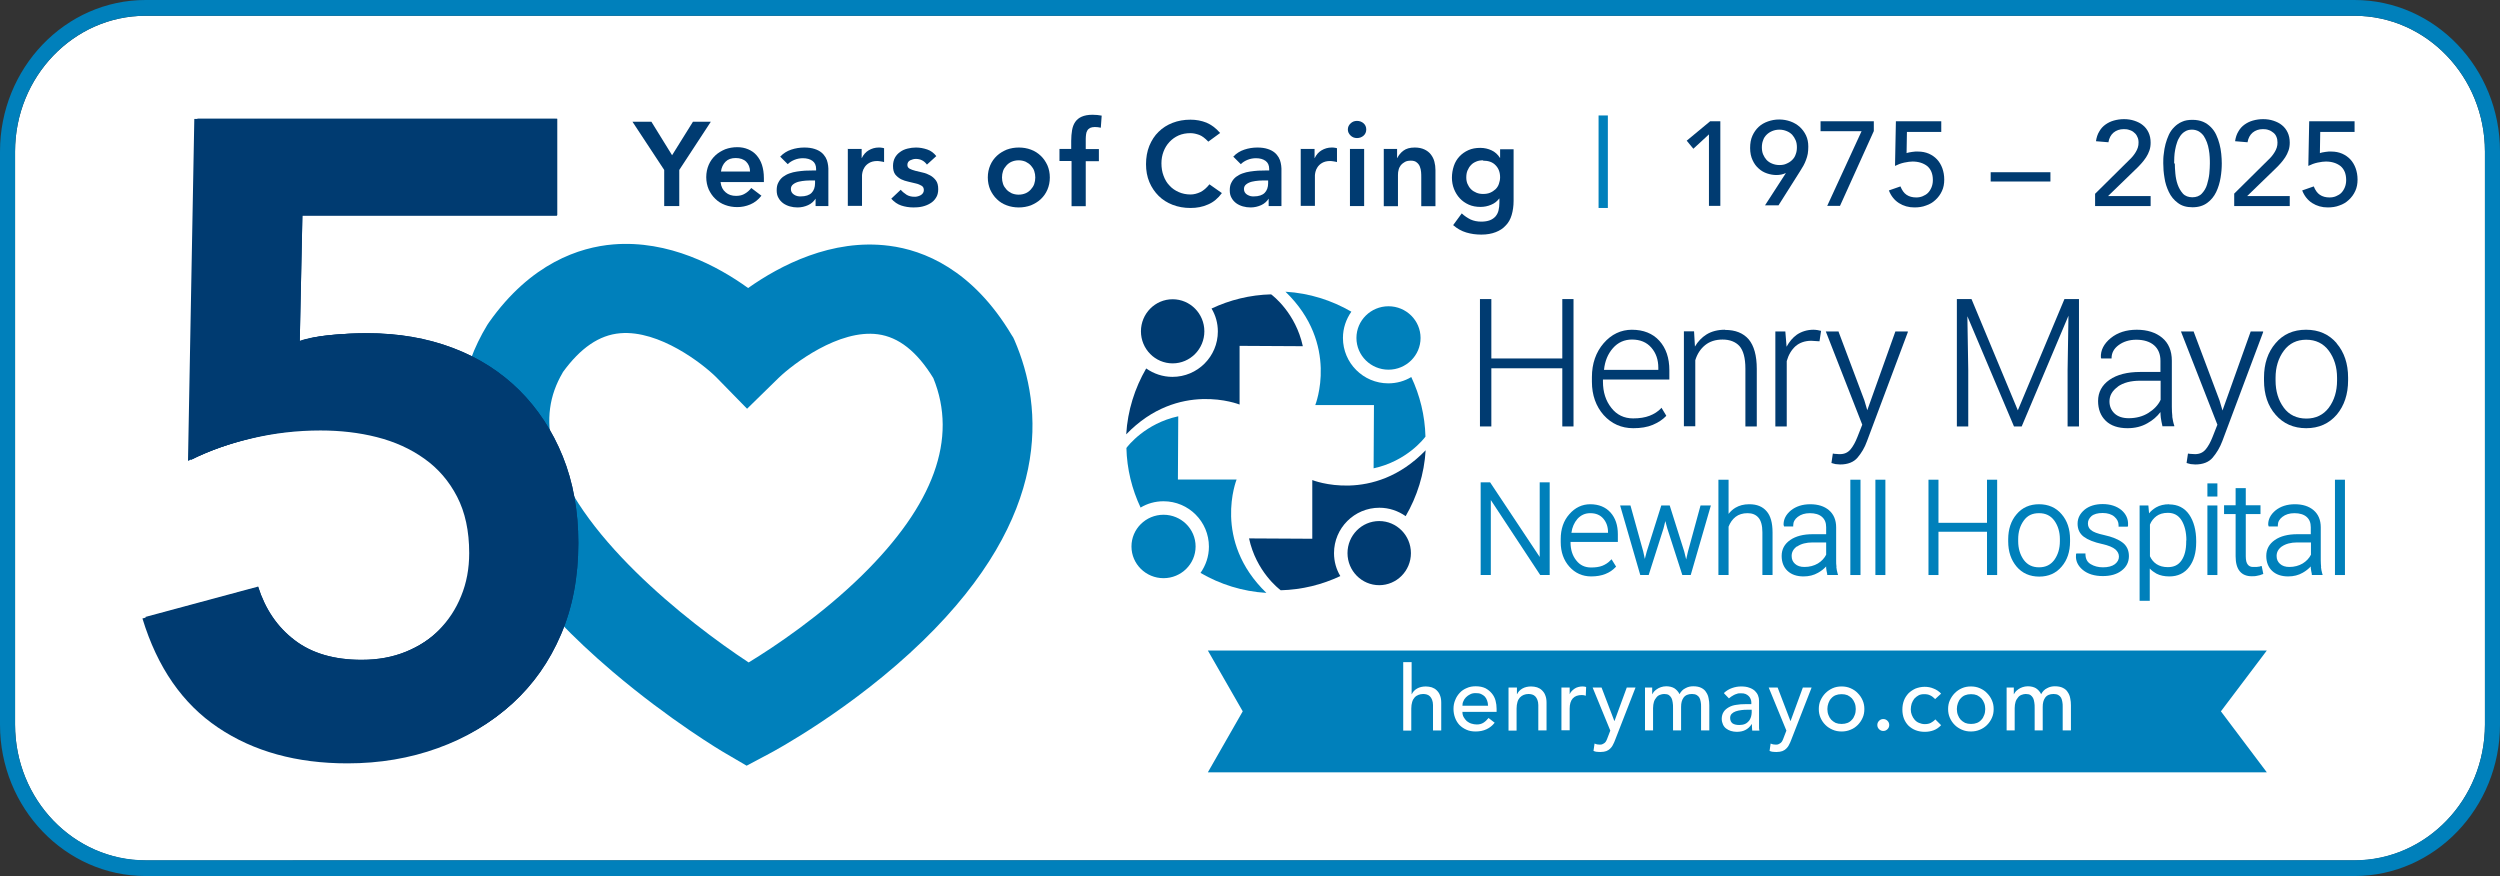 <?xml version="1.0" encoding="UTF-8"?> <svg xmlns="http://www.w3.org/2000/svg" xmlns:xlink="http://www.w3.org/1999/xlink" id="Layer_1" data-name="Layer 1" viewBox="0 0 142.69 50"><rect x="0" y="0" width="142.69" height="50" fill="#333333" stroke="none"/><defs><style> .cls-1 { fill: #003b71; } .cls-1, .cls-2, .cls-3, .cls-4 { stroke-width: 0px; } .cls-5 { clip-path: url(#clippath-11); } .cls-6 { clip-path: url(#clippath-2); } .cls-7 { clip-path: url(#clippath-6); } .cls-2 { fill: none; } .cls-8 { clip-path: url(#clippath-7); } .cls-9 { clip-path: url(#clippath-1); } .cls-10 { clip-path: url(#clippath-4); } .cls-11 { clip-path: url(#clippath-9); } .cls-12 { clip-path: url(#clippath); } .cls-13 { clip-path: url(#clippath-3); } .cls-14 { clip-path: url(#clippath-8); } .cls-3 { fill: #fff; } .cls-4 { fill: #0080bb; } .cls-15 { clip-path: url(#clippath-5); } .cls-16 { clip-path: url(#clippath-10); } </style><clipPath id="clippath"><rect class="cls-2" width="142.69" height="50"></rect></clipPath><clipPath id="clippath-1"><rect class="cls-2" width="142.69" height="50"></rect></clipPath><clipPath id="clippath-2"><rect class="cls-2" width="142.69" height="50"></rect></clipPath><clipPath id="clippath-3"><rect class="cls-2" width="142.69" height="50"></rect></clipPath><clipPath id="clippath-4"><rect class="cls-2" width="142.69" height="50"></rect></clipPath><clipPath id="clippath-5"><rect class="cls-2" width="142.69" height="50"></rect></clipPath><clipPath id="clippath-6"><rect class="cls-2" width="142.69" height="50"></rect></clipPath><clipPath id="clippath-7"><rect class="cls-2" width="142.69" height="50"></rect></clipPath><clipPath id="clippath-8"><rect class="cls-2" width="142.69" height="50"></rect></clipPath><clipPath id="clippath-9"><rect class="cls-2" width="142.69" height="50"></rect></clipPath><clipPath id="clippath-10"><rect class="cls-2" width="142.69" height="50"></rect></clipPath><clipPath id="clippath-11"><rect class="cls-2" width="142.69" height="50"></rect></clipPath></defs><g class="cls-12"><path class="cls-3" d="M141.83,8.65v32.71c0,4.27-3.34,7.75-7.45,7.75H8.31c-4.11,0-7.45-3.47-7.45-7.75V8.65C.86,4.38,4.2.9,8.31.9h126.07c4.11,0,7.45,3.48,7.45,7.75"></path><path class="cls-4" d="M141.83,41.35c0,4.27-3.34,7.75-7.45,7.75H8.31c-4.11,0-7.45-3.47-7.45-7.75V8.65C.86,4.38,4.2.9,8.31.9h126.07c4.11,0,7.45,3.48,7.45,7.75v32.71ZM134.38,0H8.31C3.73,0,0,3.88,0,8.65v32.71C0,46.12,3.73,50,8.31,50h126.07c4.58,0,8.31-3.88,8.31-8.65V8.65C142.69,3.88,138.97,0,134.38,0"></path><path class="cls-4" d="M32.12,21.26c-.78,1.32-.96,2.72-.57,4.28,1.22,4.86,7.64,9.94,11.18,12.27,1.51-.92,4.13-2.68,6.46-4.96,4.11-4.03,5.49-7.82,4.08-11.27-.94-1.53-1.98-2.34-3.16-2.5-2.23-.3-4.84,1.69-5.66,2.48l-1.81,1.77-1.77-1.81c-.77-.76-3.24-2.69-5.47-2.5-1.2.1-2.27.84-3.28,2.23M42.61,43.7l-1.23-.72c-.13-.07-3.14-1.86-6.42-4.65-4.6-3.91-7.41-7.79-8.35-11.54-.74-2.93-.34-5.7,1.2-8.24l.1-.15c2.39-3.39,5.18-4.29,7.09-4.45,3.17-.26,5.97,1.24,7.7,2.49,1.81-1.28,4.78-2.84,8.06-2.41,1.95.25,4.74,1.34,6.98,5.09l.09.14.07.15c1.68,3.88,2.13,10.01-5.21,17.15-4.03,3.92-8.61,6.37-8.81,6.47l-1.26.67Z"></path><path class="cls-1" d="M31.78,12.3h-14.52l-.15,7.18c.48-.17,1.08-.29,1.81-.36.73-.07,1.42-.1,2.06-.1,1.77,0,3.39.28,4.87.84s2.74,1.37,3.8,2.42c1.05,1.05,1.88,2.31,2.47,3.77.59,1.46.89,3.11.89,4.94,0,1.94-.33,3.68-.99,5.22-.66,1.55-1.58,2.85-2.75,3.92-1.17,1.07-2.56,1.89-4.15,2.47-1.6.58-3.31.87-5.15.87-2.89,0-5.34-.68-7.36-2.04-2.02-1.36-3.46-3.43-4.3-6.22l4.22,1.38,2.2-3.11c.41,1.29,1.1,2.31,2.09,3.06.98.75,2.26,1.12,3.82,1.12.92,0,1.76-.15,2.52-.46.76-.31,1.43-.74,1.99-1.3.56-.56.99-1.21,1.3-1.96.31-.75.46-1.56.46-2.45,0-1.26-.23-2.33-.69-3.21-.46-.88-1.08-1.6-1.86-2.17-.78-.56-1.68-.97-2.7-1.22-1.02-.25-2.09-.38-3.21-.38-1.32,0-2.64.15-3.95.46-1.31.31-2.51.73-3.59,1.27l.36-19.46h20.53v5.5Z"></path><path class="cls-1" d="M31.78,12.3h-14.52l-.15,7.18c.48-.17,1.08-.29,1.81-.36.73-.07,1.42-.1,2.06-.1,1.77,0,3.39.28,4.87.84s2.74,1.37,3.8,2.42c1.05,1.05,1.88,2.31,2.47,3.77.59,1.46.89,3.11.89,4.94,0,1.94-.33,3.68-.99,5.22-.66,1.55-1.58,2.85-2.75,3.92-1.17,1.07-2.56,1.89-4.15,2.47-1.6.58-3.31.87-5.15.87-2.89,0-5.34-.68-7.36-2.04-2.02-1.36-3.46-3.43-4.3-6.22l6.42-1.73c.41,1.29,1.1,2.31,2.09,3.06.98.75,2.26,1.12,3.82,1.12.92,0,1.76-.15,2.52-.46.76-.31,1.43-.74,1.99-1.3.56-.56.99-1.21,1.3-1.96.31-.75.46-1.56.46-2.45,0-1.26-.23-2.33-.69-3.21-.46-.88-1.08-1.6-1.86-2.17-.78-.56-1.68-.97-2.7-1.22-1.02-.25-2.09-.38-3.21-.38-1.32,0-2.64.15-3.95.46-1.31.31-2.51.73-3.59,1.27l.36-19.46h20.53v5.5Z"></path><path class="cls-1" d="M31.7,12.28h-14.57l-.15,7.21c.48-.17,1.08-.29,1.81-.36.73-.07,1.42-.1,2.07-.1,1.77,0,3.4.28,4.88.84,1.48.56,2.75,1.37,3.81,2.43,1.06,1.06,1.88,2.32,2.48,3.78.6,1.47.89,3.12.89,4.96,0,1.94-.33,3.69-1,5.24-.66,1.55-1.58,2.86-2.76,3.94-1.18,1.07-2.56,1.9-4.17,2.48-1.6.58-3.32.87-5.16.87-2.9,0-5.36-.68-7.38-2.04-2.03-1.36-3.47-3.44-4.32-6.23l6.44-1.74c.41,1.3,1.11,2.32,2.1,3.07.99.75,2.27,1.12,3.83,1.12.92,0,1.76-.15,2.53-.46.77-.31,1.43-.74,1.99-1.3s1-1.22,1.3-1.97c.31-.75.46-1.57.46-2.45,0-1.26-.23-2.33-.69-3.22-.46-.89-1.08-1.61-1.87-2.17-.78-.56-1.69-.97-2.71-1.23-1.02-.26-2.1-.38-3.22-.38-1.33,0-2.65.15-3.96.46-1.31.31-2.51.73-3.6,1.28l.36-19.52h20.6v5.52Z"></path></g><rect class="cls-4" x="91.24" y="6.59" width=".53" height="5.28"></rect><polygon class="cls-1" points="97.54 7.67 96.65 8.49 96.27 8.03 97.61 6.92 98.19 6.92 98.19 11.75 97.54 11.75 97.54 7.67"></polygon><g class="cls-9"><path class="cls-1" d="M102.56,8.41c0-.15-.02-.28-.07-.4-.05-.12-.12-.23-.2-.32-.09-.09-.19-.16-.32-.21-.12-.05-.26-.08-.41-.08s-.29.03-.41.08c-.12.05-.23.12-.32.21-.09.09-.16.19-.2.32-.05.12-.07.26-.07.4s.02.28.07.4c.05.12.12.23.2.32.09.09.19.16.32.21.12.05.26.08.41.08s.29-.02.41-.08c.12-.05.23-.12.32-.21.09-.09.16-.19.2-.32.05-.12.07-.26.07-.4M101.95,9.88h-.03c-.15.07-.33.11-.53.11-.17,0-.35-.03-.53-.09-.18-.06-.34-.15-.48-.28-.14-.12-.26-.28-.35-.48-.09-.19-.14-.42-.14-.69s.04-.5.13-.7c.09-.2.21-.37.36-.51.15-.14.33-.24.53-.31.2-.07.41-.11.64-.11s.44.04.64.11c.2.07.38.18.53.31.15.14.27.3.36.49.09.19.13.4.13.64,0,.15-.01.29-.03.41-.02.12-.06.24-.1.35-.04.11-.09.22-.15.33-.06.11-.13.22-.2.33l-1.22,1.93h-.77l1.21-1.87Z"></path></g><polygon class="cls-1" points="106.25 7.49 103.91 7.49 103.91 6.92 106.95 6.92 106.95 7.48 105.02 11.75 104.29 11.75 106.25 7.49"></polygon><g class="cls-6"><path class="cls-1" d="M110.8,7.53h-1.96l-.02,1.21s.08-.03.14-.04c.06-.01.12-.02.18-.03.06,0,.12-.02.18-.02.06,0,.11,0,.15,0,.23,0,.43.04.62.12.18.08.34.19.47.33.13.14.23.31.3.5.07.2.11.41.11.65s-.04.46-.13.65c-.09.2-.21.36-.37.51s-.33.25-.54.32c-.2.08-.43.11-.66.11-.33,0-.62-.08-.89-.25-.26-.17-.45-.41-.57-.72l.66-.23c.09.22.2.38.35.48.15.1.33.15.55.15.13,0,.25-.02.37-.07.12-.05.22-.11.3-.19.08-.08.15-.19.2-.31.05-.12.08-.26.08-.42,0-.36-.11-.62-.32-.8-.22-.17-.5-.26-.84-.26-.12,0-.28.02-.47.06-.19.04-.37.11-.53.19l.05-2.55h2.59v.61Z"></path></g><rect class="cls-1" x="113.62" y="9.83" width="3.41" height=".53"></rect><g class="cls-13"><path class="cls-1" d="M119.59,11.05l1.94-1.92c.07-.06.13-.13.2-.21.06-.08.12-.15.17-.24.05-.08.09-.17.12-.26.03-.09.04-.19.04-.29,0-.12-.02-.23-.07-.32-.04-.1-.1-.18-.18-.24-.07-.07-.16-.12-.27-.15-.1-.04-.21-.05-.32-.05-.24,0-.43.07-.59.2-.15.13-.25.31-.29.55l-.71-.06c.03-.21.09-.4.19-.56.09-.16.21-.29.35-.39.14-.1.3-.18.48-.23.18-.05.37-.08.58-.08s.41.03.59.09c.18.06.35.14.48.25.14.11.25.25.33.42.08.17.12.36.12.58,0,.16-.02.31-.07.45-.05.14-.11.27-.19.39-.08.12-.17.24-.27.35-.1.11-.2.22-.31.32l-1.59,1.54h2.43v.57h-3.17v-.7Z"></path><path class="cls-1" d="M124.13,9.33c0,.16.01.35.03.57.02.22.06.43.13.63.07.2.17.37.3.52.13.14.32.21.54.21s.41-.07.54-.21c.13-.14.24-.31.3-.52s.11-.41.13-.63c.02-.22.03-.41.03-.57,0-.11,0-.23-.01-.37s-.02-.28-.05-.42c-.02-.14-.06-.28-.11-.42-.05-.13-.11-.25-.18-.36-.08-.11-.17-.19-.28-.26-.11-.06-.24-.1-.39-.1s-.28.03-.39.1c-.11.06-.2.15-.28.26-.07.11-.14.23-.18.36-.05.13-.08.27-.11.42-.03.14-.04.28-.05.42,0,.14-.01.26-.01.37M123.47,9.33c0-.18,0-.36.03-.55.02-.19.05-.38.1-.56.05-.18.11-.36.19-.53.08-.17.18-.31.31-.44.12-.12.27-.23.44-.3.17-.08.37-.11.6-.11s.43.04.6.11c.17.07.32.18.44.3.13.13.23.27.31.44.08.17.14.34.19.53.05.18.08.37.1.56.02.19.03.38.03.55,0,.26-.02.53-.07.82-.05.29-.13.56-.25.81-.12.25-.29.46-.51.62-.22.16-.49.25-.84.25s-.62-.08-.84-.25c-.22-.16-.39-.37-.51-.62-.12-.25-.21-.52-.25-.81-.05-.29-.07-.56-.07-.82"></path><path class="cls-1" d="M127.52,11.05l1.94-1.92c.07-.06.13-.13.2-.21.06-.08.12-.15.17-.24.05-.08.09-.17.12-.26.03-.09.04-.19.04-.29,0-.12-.02-.23-.06-.32-.04-.1-.1-.18-.18-.24s-.16-.12-.27-.15c-.1-.04-.21-.05-.32-.05-.24,0-.43.07-.59.2-.15.13-.25.31-.29.55l-.71-.06c.03-.21.09-.4.19-.56.09-.16.21-.29.35-.39.14-.1.3-.18.48-.23.18-.05.37-.08.58-.08s.41.03.59.09c.18.06.35.14.48.25.14.11.25.25.33.42.08.17.12.36.12.58,0,.16-.02.31-.07.45-.05.14-.11.27-.19.39-.08.12-.17.24-.27.35-.1.11-.2.22-.31.32l-1.59,1.54h2.43v.57h-3.17v-.7Z"></path><path class="cls-1" d="M134.39,7.53h-1.96l-.02,1.21s.08-.03.14-.04c.06-.01.12-.02.18-.03.06,0,.12-.02.18-.02.06,0,.11,0,.15,0,.23,0,.43.04.62.12.18.08.34.19.47.33.13.14.23.31.3.5.07.2.11.41.11.65s-.04.46-.13.65c-.09.2-.21.36-.37.51s-.33.25-.54.32c-.2.08-.43.11-.66.11-.33,0-.62-.08-.89-.25-.26-.17-.45-.41-.57-.72l.66-.23c.09.22.2.38.35.48.15.1.33.15.55.15.13,0,.25-.02.37-.07.12-.05.22-.11.3-.19.08-.08.15-.19.2-.31.05-.12.08-.26.08-.42,0-.36-.11-.62-.32-.8-.22-.17-.5-.26-.84-.26-.12,0-.28.02-.47.06-.19.04-.37.11-.53.19l.05-2.55h2.59v.61Z"></path><path class="cls-1" d="M68.74,18.91c0,1.01-.81,1.83-1.81,1.83s-1.81-.82-1.81-1.83.81-1.83,1.81-1.83,1.81.82,1.81,1.83"></path><path class="cls-4" d="M79.25,21.1c-1.01,0-1.83-.81-1.83-1.81s.82-1.81,1.83-1.81,1.83.81,1.83,1.81-.82,1.81-1.83,1.81"></path><path class="cls-4" d="M66.41,29.38c1.01,0,1.83.81,1.83,1.81s-.82,1.81-1.83,1.81-1.83-.81-1.83-1.81.82-1.81,1.83-1.81"></path></g><polygon class="cls-1" points="89.17 20.46 85.12 20.46 85.12 17.07 84.47 17.07 84.47 24.34 85.12 24.34 85.12 21.02 89.17 21.02 89.17 24.34 89.81 24.34 89.81 17.07 89.17 17.07 89.17 20.46"></polygon><g class="cls-10"><path class="cls-1" d="M93.15,19.38c.46,0,.83.15,1.1.46.27.31.4.69.4,1.15v.12h-3.1c.05-.5.22-.91.51-1.24.29-.33.66-.49,1.09-.49M93.15,18.82c-.63,0-1.18.26-1.62.77-.44.51-.67,1.16-.67,1.93v.27c0,.76.23,1.4.67,1.9.45.5,1.02.75,1.69.75.43,0,.8-.06,1.11-.19.31-.13.57-.3.77-.51v-.02s-.27-.45-.27-.45l-.02.03c-.18.19-.4.33-.66.43-.26.1-.57.15-.94.15-.51,0-.93-.2-1.24-.6-.32-.4-.48-.9-.48-1.5v-.12h3.79v-.53c0-.7-.19-1.26-.57-1.68s-.91-.63-1.57-.63"></path><path class="cls-1" d="M98.45,18.82c-.4,0-.76.09-1.05.27-.27.17-.49.4-.66.69l-.05-.87h-.58v5.42h.65v-3.77c.11-.36.3-.65.56-.86.26-.21.59-.32,1-.32s.74.13.96.37c.22.25.34.68.34,1.29v3.3h.65v-3.29c0-.76-.16-1.32-.46-1.68-.31-.36-.76-.54-1.35-.54"></path><path class="cls-1" d="M103.73,18.84c-.07-.01-.15-.02-.22-.02-.36,0-.68.1-.95.28-.24.17-.43.4-.59.69l-.07-.87h-.57v5.42h.65v-3.73c.1-.36.27-.64.5-.85.23-.2.54-.31.9-.31l.47.03.09-.6h-.02s-.11-.03-.18-.04"></path><path class="cls-1" d="M106.59,23.46l-.18-.61-1.47-3.91v-.02h-.73l2.08,5.32-.28.71c-.11.28-.24.52-.39.7-.15.18-.35.27-.6.27-.04,0-.11,0-.19-.01-.09,0-.15-.01-.19-.02h-.03s-.08.54-.08.54h.02s.12.04.22.06c.1.01.19.02.26.02.43,0,.77-.13.99-.39.22-.26.41-.57.54-.94l2.33-6.22v-.04s-.71,0-.71,0l-1.62,4.54Z"></path></g><polygon class="cls-1" points="115.17 23.42 112.53 17.08 112.52 17.07 111.69 17.07 111.69 24.34 112.34 24.34 112.34 21.13 112.29 18.05 114.95 24.34 115.39 24.34 118.06 18.02 118.01 21.13 118.01 24.34 118.66 24.34 118.66 17.07 117.83 17.07 115.17 23.42"></polygon><g class="cls-15"><path class="cls-1" d="M120.87,22.07c.32-.23.75-.34,1.28-.34h1.17v1.09c-.14.3-.38.55-.7.75-.32.2-.7.3-1.12.3-.34,0-.62-.09-.81-.27-.19-.18-.29-.41-.29-.69,0-.33.16-.61.47-.83M123.99,23.78c-.02-.18-.03-.36-.03-.55v-2.64c0-.57-.19-1.01-.55-1.31-.36-.3-.85-.46-1.45-.46s-1.1.16-1.49.48c-.39.32-.58.69-.56,1.1l.02.06h.59s0-.02,0-.02c0-.29.13-.54.4-.74.27-.2.61-.31,1.01-.31.43,0,.78.11,1.02.32.24.21.36.51.36.88v.64h-1.16c-.73,0-1.32.15-1.75.45-.43.3-.65.71-.65,1.21,0,.47.15.85.44,1.13.29.28.71.42,1.24.42.42,0,.8-.09,1.13-.28.31-.17.56-.39.75-.64,0,.11.01.22.02.32.02.14.05.3.09.47v.02h.68v-.03c-.06-.17-.09-.35-.12-.53"></path><path class="cls-1" d="M126.86,23.46l-.18-.61-1.47-3.91v-.02h-.73l2.08,5.32-.28.71c-.11.28-.24.52-.39.7-.15.18-.35.27-.6.27-.03,0-.09,0-.19-.01-.08,0-.15-.01-.19-.02h-.03s-.08.54-.08.54h.02s.12.04.22.06c.1.01.19.02.26.02.43,0,.77-.13.99-.39.22-.26.41-.57.55-.94l2.33-6.22v-.04s-.71,0-.71,0l-1.62,4.54Z"></path><path class="cls-1" d="M131.64,23.89c-.55,0-.99-.21-1.29-.62-.31-.42-.47-.94-.47-1.55v-.16c0-.6.16-1.12.47-1.54.31-.42.74-.63,1.28-.63s.98.21,1.29.63c.31.42.47.94.47,1.54v.16c0,.61-.16,1.13-.47,1.55-.31.41-.74.62-1.28.62M133.37,19.59c-.44-.51-1.02-.77-1.75-.77s-1.31.26-1.74.77c-.44.51-.66,1.17-.66,1.96v.16c0,.8.22,1.46.66,1.96.44.51,1.03.77,1.75.77s1.3-.26,1.74-.77c.43-.51.65-1.17.65-1.96v-.16c0-.79-.22-1.45-.66-1.96"></path><path class="cls-1" d="M72.56,16.8c-1.22.03-2.37.32-3.41.81.23.38.36.83.36,1.31,0,1.43-1.16,2.59-2.59,2.59-.56,0-1.07-.18-1.5-.48-.65,1.12-1.06,2.4-1.14,3.76,2.99-3.1,6.47-1.7,6.47-1.7v-3.35s2.99.02,3.61.02c-.41-1.89-1.7-2.88-1.81-2.96"></path><path class="cls-4" d="M81.36,24.93c-.03-1.22-.32-2.37-.81-3.41-.38.23-.83.36-1.31.36-1.43,0-2.59-1.16-2.59-2.59,0-.56.18-1.07.48-1.5-1.12-.65-2.4-1.06-3.76-1.14,3.1,2.99,1.7,6.47,1.7,6.47h3.35s-.02,2.99-.02,3.61c1.89-.41,2.88-1.7,2.96-1.81"></path><path class="cls-1" d="M76.91,31.57c0-1.01.81-1.83,1.81-1.83s1.81.82,1.81,1.83-.81,1.83-1.81,1.83-1.81-.82-1.81-1.83"></path><path class="cls-1" d="M73.09,33.69c1.22-.03,2.37-.32,3.41-.81-.23-.38-.36-.83-.36-1.31,0-1.43,1.16-2.59,2.59-2.59.56,0,1.07.18,1.5.48.65-1.12,1.06-2.4,1.14-3.76-2.99,3.1-6.47,1.7-6.47,1.7v3.35s-2.99-.02-3.61-.02c.41,1.89,1.7,2.88,1.81,2.96"></path><path class="cls-4" d="M64.29,25.56c.03,1.22.32,2.37.81,3.41.38-.23.83-.36,1.31-.36,1.43,0,2.59,1.16,2.59,2.59,0,.56-.18,1.07-.48,1.5,1.12.65,2.4,1.06,3.76,1.14-3.1-2.99-1.7-6.47-1.7-6.47h-3.35s.02-2.99.02-3.61c-1.89.41-2.88,1.7-2.96,1.81"></path></g><polygon class="cls-4" points="87.88 31.79 85.05 27.53 84.51 27.53 84.51 32.82 85.09 32.82 85.09 28.54 87.91 32.82 88.45 32.82 88.45 27.53 87.88 27.53 87.88 31.79"></polygon><g class="cls-7"><path class="cls-4" d="M90.77,29.29c.31,0,.56.1.74.31.18.21.27.47.27.78v.03h-2.09c.04-.31.16-.58.34-.79.2-.22.44-.33.73-.33M90.77,28.78c-.47,0-.87.19-1.2.57-.33.37-.49.85-.49,1.41v.19c0,.56.17,1.03.49,1.39.33.37.75.56,1.25.56.31,0,.59-.05.81-.14.23-.09.42-.22.57-.38l.04-.04-.26-.42-.07.07c-.12.13-.28.23-.45.3-.18.07-.39.1-.65.1-.35,0-.63-.13-.84-.4-.22-.27-.33-.62-.33-1.03v-.03h2.7v-.44c0-.51-.14-.93-.42-1.24-.28-.31-.67-.47-1.16-.47"></path></g><polygon class="cls-4" points="96.34 31.49 96.24 31.93 96.13 31.48 95.3 28.85 94.82 28.85 93.99 31.48 93.88 31.9 93.79 31.48 93.06 28.85 92.47 28.85 93.62 32.82 94.1 32.82 94.95 30.15 95.05 29.74 95.16 30.15 96.02 32.82 96.5 32.82 97.65 28.85 97.06 28.85 96.34 31.49"></polygon><g class="cls-8"><path class="cls-4" d="M99.83,28.78c-.3,0-.56.07-.78.2-.15.09-.28.21-.39.35v-1.95h-.58v5.44h.58v-2.76c.09-.23.22-.42.4-.56.18-.14.41-.21.68-.21s.47.08.62.25c.15.17.23.45.23.84v2.44h.58v-2.43c0-.54-.11-.95-.34-1.21-.23-.27-.56-.4-.98-.4"></path><path class="cls-4" d="M102.58,31.19c.21-.15.51-.23.88-.23h.77v.7c-.1.2-.26.37-.47.5-.22.13-.48.2-.77.2-.23,0-.41-.06-.54-.18-.13-.12-.19-.26-.19-.45,0-.22.1-.4.31-.55M104.82,32.36c-.02-.12-.02-.25-.02-.38v-1.88c0-.42-.14-.75-.41-.98-.27-.23-.63-.34-1.07-.34s-.81.12-1.1.35c-.29.24-.43.52-.42.83l.03.09h.52s0-.07,0-.07c0-.19.09-.35.26-.48.18-.14.41-.21.69-.21.3,0,.53.07.69.21.16.14.24.33.24.59v.4h-.77c-.53,0-.96.11-1.28.33-.33.23-.49.53-.49.91,0,.35.11.64.33.85.22.21.53.32.92.32.31,0,.59-.07.83-.21.18-.1.33-.22.46-.36,0,.03,0,.06,0,.09.01.1.03.21.06.34v.06h.62l-.03-.1c-.03-.12-.06-.24-.07-.37"></path></g><polygon class="cls-4" points="105.61 32.82 106.19 32.82 106.19 29.59 106.19 27.38 105.61 27.38 105.61 30.57 105.61 32.82"></polygon><polygon class="cls-4" points="107.04 32.82 107.61 32.82 107.61 29.15 107.61 27.38 107.04 27.38 107.04 30.52 107.04 32.82"></polygon><polygon class="cls-4" points="113.41 29.84 110.64 29.84 110.64 27.38 110.07 27.38 110.07 32.82 110.64 32.82 110.64 30.35 113.41 30.35 113.41 32.82 113.99 32.82 113.99 27.38 113.41 27.38 113.41 29.84"></polygon><g class="cls-14"><path class="cls-4" d="M116.38,32.38c-.38,0-.66-.14-.87-.42-.21-.29-.32-.65-.32-1.07v-.12c0-.42.11-.77.32-1.06.21-.29.49-.42.87-.42s.66.14.87.42c.21.29.32.65.32,1.06v.12c0,.42-.11.78-.32,1.07-.21.28-.49.42-.87.42M116.38,28.78c-.53,0-.96.19-1.28.57-.32.37-.48.86-.48,1.43v.12c0,.58.16,1.06.48,1.44.32.38.76.57,1.29.57s.96-.19,1.28-.57c.32-.37.48-.85.48-1.44v-.12c0-.58-.16-1.06-.48-1.43-.32-.38-.76-.57-1.29-.57"></path><path class="cls-4" d="M121.15,30.97c-.23-.18-.59-.33-1.05-.43-.38-.08-.64-.18-.76-.29-.12-.1-.17-.22-.17-.38s.07-.29.2-.41c.14-.12.36-.18.64-.18s.51.07.67.21c.16.14.24.3.24.49v.08h.52l.02-.05v-.04c.02-.34-.11-.63-.38-.86-.27-.22-.63-.34-1.07-.34-.42,0-.77.11-1.03.32-.26.22-.4.48-.4.8s.12.57.36.75c.23.17.58.31,1.04.41.37.08.62.19.76.31.13.12.2.25.2.41,0,.17-.08.31-.23.43-.16.12-.39.18-.68.18-.27,0-.5-.06-.7-.18-.19-.11-.29-.29-.3-.54v-.07h-.52l-.02.05v.04c-.03.33.11.62.39.85.28.23.66.35,1.14.35.44,0,.8-.1,1.07-.31.28-.21.42-.49.42-.83,0-.33-.12-.59-.37-.78"></path><path class="cls-4" d="M124.78,30.86v.07c0,.44-.09.8-.27,1.06-.18.26-.43.38-.78.38-.26,0-.47-.06-.64-.17-.17-.11-.29-.26-.38-.45v-1.81c.08-.2.21-.36.37-.48.16-.12.38-.19.65-.19.35,0,.6.14.78.42.18.29.28.68.28,1.15M123.81,28.78c-.29,0-.54.06-.75.18-.15.09-.29.2-.4.34l-.04-.45h-.5v5.44h.58v-1.84c.11.12.24.21.38.29.21.11.46.16.74.16.48,0,.86-.18,1.13-.54.27-.35.4-.83.4-1.41v-.07c0-.62-.14-1.13-.4-1.51-.27-.39-.66-.58-1.14-.58"></path></g><polygon class="cls-4" points="125.99 28.34 126.56 28.34 126.56 28.01 126.56 27.9 126.56 27.59 125.99 27.59 125.99 27.96 125.99 28.34"></polygon><polygon class="cls-4" points="125.99 32.82 126.56 32.82 126.56 30.03 126.56 28.85 125.99 28.85 125.99 31.5 125.99 32.82"></polygon><g class="cls-11"><path class="cls-4" d="M129.01,32.33c-.08.01-.15.02-.22.03-.06,0-.13,0-.19,0-.13,0-.23-.04-.3-.13-.08-.09-.12-.25-.12-.48v-2.41h.84v-.5h-.84v-.98h-.58v.98h-.66v.5h.66v2.41c0,.38.08.67.24.86.16.19.39.28.68.28.1,0,.21,0,.32-.03.11-.02.2-.04.28-.08l.06-.02-.09-.45h-.07Z"></path><path class="cls-4" d="M130.24,31.19c.22-.15.51-.23.88-.23h.78v.7c-.1.2-.26.37-.47.5-.22.13-.48.2-.76.2-.23,0-.41-.06-.54-.18-.13-.12-.19-.26-.19-.45,0-.22.1-.4.31-.55M132.48,32.36c-.01-.12-.02-.25-.02-.38v-1.88c0-.42-.14-.75-.41-.98-.27-.23-.63-.34-1.07-.34s-.81.12-1.1.35c-.29.24-.43.52-.42.83l.03.09h.52s0-.07,0-.07c0-.19.09-.35.26-.48.18-.14.41-.21.69-.21.29,0,.53.07.69.21.16.14.24.33.24.59v.4h-.77c-.53,0-.96.11-1.28.33-.33.23-.49.53-.49.91,0,.35.11.64.33.85.22.21.53.32.92.32.31,0,.59-.07.83-.21.18-.1.33-.22.46-.36,0,.03,0,.06,0,.09.01.1.03.21.06.34v.06h.62l-.03-.1c-.03-.12-.06-.24-.07-.37"></path></g><polygon class="cls-4" points="133.27 27.38 133.27 28.83 133.27 32.82 133.84 32.82 133.84 29.81 133.84 27.38 133.27 27.38"></polygon><polygon class="cls-4" points="68.94 37.13 129.38 37.13 126.76 40.6 129.38 44.08 68.94 44.08 70.93 40.6 68.94 37.13"></polygon><g class="cls-16"><path class="cls-3" d="M80.11,37.79h.46v1.83h.01c.06-.13.16-.24.3-.32.14-.08.31-.12.5-.12.12,0,.23.02.34.05.11.04.2.09.28.17.08.08.15.17.19.29.05.12.07.26.07.42v1.58h-.47v-1.45c0-.11-.02-.21-.05-.29-.03-.08-.07-.15-.12-.2-.05-.05-.11-.09-.18-.11-.07-.02-.14-.03-.21-.03-.1,0-.19.02-.27.05-.08.03-.16.08-.22.15-.06.07-.11.15-.14.26-.03.1-.05.23-.05.37v1.26h-.46v-3.91Z"></path><path class="cls-3" d="M84.93,40.27c0-.1-.02-.2-.05-.28-.03-.09-.07-.16-.13-.23-.06-.06-.13-.11-.22-.15-.09-.04-.19-.05-.31-.05s-.22.02-.31.07c-.09.04-.17.1-.24.17-.07.07-.12.15-.15.23-.04.08-.05.17-.05.25h1.47ZM83.47,40.64c0,.11.02.2.07.29.05.09.11.16.18.23.08.06.16.11.26.14.1.03.2.05.31.05.14,0,.27-.03.38-.1.11-.07.2-.16.29-.27l.35.27c-.26.33-.62.5-1.09.5-.19,0-.37-.03-.52-.1-.16-.07-.29-.16-.4-.27-.11-.12-.19-.25-.25-.41-.06-.16-.09-.33-.09-.51s.03-.35.1-.51c.06-.16.15-.29.26-.41.11-.12.25-.21.4-.27.15-.07.32-.1.51-.1.22,0,.4.04.55.11.15.08.27.18.37.3.1.12.17.26.21.41.04.15.06.31.06.47v.17h-1.96Z"></path><path class="cls-3" d="M86.12,39.24h.46v.38h.01c.06-.13.16-.24.3-.32.14-.08.31-.12.5-.12.12,0,.23.02.34.05.11.04.2.09.28.17.08.08.15.17.19.29.05.12.07.26.07.42v1.58h-.47v-1.45c0-.11-.02-.21-.05-.29-.03-.08-.07-.15-.12-.2-.05-.05-.11-.09-.18-.11-.07-.02-.14-.03-.21-.03-.1,0-.19.02-.27.05-.08.03-.15.08-.22.15-.06.07-.11.15-.14.26-.03.1-.05.23-.05.37v1.26h-.46v-2.45Z"></path><path class="cls-3" d="M89.12,39.24h.47v.38h0c.03-.07.07-.12.12-.18.05-.05.11-.1.17-.14.06-.04.13-.07.21-.09.08-.02.15-.03.23-.03s.14.01.21.03l-.02.5s-.08-.02-.11-.03c-.04,0-.08-.01-.11-.01-.23,0-.4.06-.52.19-.12.13-.18.33-.18.59v1.23h-.47v-2.45Z"></path><path class="cls-3" d="M90.87,39.24h.54l.73,1.91h.01l.7-1.91h.5l-1.16,2.98c-.04.11-.08.2-.13.29-.04.09-.1.16-.16.22-.06.06-.14.11-.22.14-.09.03-.19.05-.32.05-.07,0-.14,0-.21-.01-.07,0-.14-.03-.2-.05l.06-.42c.09.04.18.06.28.06.07,0,.13,0,.18-.03.05-.02.09-.05.13-.08.04-.04.07-.08.09-.13.02-.05.05-.1.07-.17l.15-.39-1.01-2.46Z"></path><path class="cls-3" d="M93.87,39.24h.43v.38h.01s.04-.08.08-.13c.04-.05.1-.1.17-.15.07-.05.15-.09.24-.12.09-.03.19-.05.3-.05.18,0,.34.04.46.11.12.08.23.19.3.34.08-.15.19-.27.34-.34.14-.08.29-.11.44-.11.19,0,.34.03.46.09.12.06.22.14.28.25.07.1.12.22.14.35.03.13.04.26.04.4v1.43h-.47v-1.36c0-.09,0-.18-.02-.27-.01-.09-.04-.16-.07-.23-.04-.07-.09-.12-.16-.16-.07-.04-.16-.06-.27-.06-.22,0-.38.07-.48.21-.1.14-.14.31-.14.53v1.34h-.46v-1.28c0-.12,0-.22-.02-.32-.01-.1-.04-.18-.07-.25-.04-.07-.09-.13-.15-.17s-.16-.06-.27-.06c-.08,0-.16.02-.24.05-.08.03-.15.08-.2.15-.06.07-.11.15-.14.25-.03.1-.05.22-.05.36v1.27h-.46v-2.45Z"></path><path class="cls-3" d="M99.73,40.51c-.11,0-.22,0-.34.02-.12.01-.22.04-.32.07-.09.03-.17.08-.23.14-.06.06-.09.14-.09.24,0,.14.05.24.14.31.09.06.22.09.38.09.13,0,.24-.02.33-.06.09-.04.16-.1.22-.17.06-.07.09-.15.12-.23.02-.08.04-.17.04-.25v-.16h-.25ZM98.41,39.54c.13-.12.28-.21.45-.27.17-.06.34-.09.52-.09s.33.02.46.07c.13.04.24.11.32.18.08.08.14.16.18.26.04.1.06.2.06.31v1.25c0,.09,0,.17,0,.24,0,.07,0,.14.02.21h-.41c-.01-.12-.02-.25-.02-.37h-.01c-.1.16-.23.27-.37.34-.14.07-.3.1-.49.1-.11,0-.22-.02-.33-.05-.1-.03-.19-.08-.27-.14-.08-.06-.14-.14-.18-.23-.04-.09-.07-.2-.07-.32,0-.16.04-.29.11-.4.07-.11.17-.19.29-.26.12-.07.27-.12.43-.14.16-.03.34-.04.52-.04h.34v-.1c0-.06-.01-.12-.04-.19-.02-.06-.06-.12-.11-.17-.05-.05-.11-.09-.18-.12-.07-.03-.16-.04-.26-.04-.09,0-.17,0-.23.03-.07.02-.13.04-.18.07-.06.03-.1.06-.15.09-.04.03-.09.07-.13.1l-.28-.29Z"></path><path class="cls-3" d="M100.92,39.24h.54l.73,1.91h.01l.7-1.91h.5l-1.16,2.98c-.04.11-.08.2-.13.29-.04.09-.1.16-.16.22-.06.06-.14.11-.22.14-.09.03-.19.05-.32.05-.07,0-.14,0-.21-.01-.07,0-.14-.03-.2-.05l.06-.42c.09.04.18.06.28.06.07,0,.13,0,.18-.03.05-.02.09-.05.13-.08.04-.04.07-.08.09-.13.02-.05.05-.1.07-.17l.15-.39-1.01-2.46Z"></path><path class="cls-3" d="M104.3,40.47c0,.12.02.24.06.34.04.11.09.19.16.27.07.07.15.13.25.18.1.04.21.06.34.06s.24-.02.34-.06c.1-.04.18-.1.25-.18.07-.07.12-.16.16-.27.04-.1.06-.22.06-.34s-.02-.24-.06-.34c-.04-.1-.09-.19-.16-.27-.07-.07-.15-.13-.25-.18-.1-.04-.21-.06-.34-.06s-.24.02-.34.06c-.1.04-.18.1-.25.18-.07.07-.12.16-.16.27-.04.11-.06.22-.06.34M103.81,40.47c0-.18.03-.35.1-.5.07-.15.16-.29.28-.41.12-.12.26-.21.41-.28.16-.07.33-.1.51-.1s.35.03.51.1c.16.07.3.16.41.28.12.12.21.25.28.41.07.16.1.32.1.5s-.03.35-.1.5c-.07.16-.16.29-.28.41-.12.12-.25.21-.41.27-.16.07-.33.1-.51.1s-.35-.03-.51-.1c-.16-.07-.3-.16-.41-.27-.12-.12-.21-.25-.28-.41-.07-.16-.1-.32-.1-.5"></path><path class="cls-3" d="M107.49,41.72c-.09,0-.17-.03-.24-.1-.07-.07-.1-.15-.1-.24s.03-.17.1-.24.15-.1.24-.1.17.03.24.1.1.15.1.24-.03.17-.1.24c-.07.07-.15.1-.24.1"></path><path class="cls-3" d="M110.44,39.89c-.09-.09-.18-.16-.27-.2-.09-.05-.21-.07-.34-.07s-.24.02-.33.07c-.09.05-.17.11-.24.19-.06.08-.11.17-.15.28-.03.11-.05.21-.05.33s.02.22.06.32c.04.1.09.19.16.27.07.08.15.14.25.18.1.04.2.07.33.07.13,0,.24-.02.34-.07.09-.05.18-.11.26-.2l.33.33c-.12.13-.26.23-.42.29-.16.06-.33.09-.51.09-.19,0-.36-.03-.52-.09-.16-.06-.29-.15-.41-.26-.11-.11-.2-.25-.26-.4-.06-.16-.09-.33-.09-.52s.03-.36.09-.52c.06-.16.15-.29.26-.41.11-.11.25-.2.4-.27.16-.06.33-.1.52-.1.18,0,.35.03.51.1.16.06.31.16.43.29l-.35.32Z"></path><path class="cls-3" d="M111.69,40.47c0,.12.02.24.06.34.04.11.09.19.16.27.07.07.15.13.25.18.1.04.21.06.34.06s.24-.02.34-.06c.1-.04.18-.1.25-.18.07-.07.12-.16.16-.27.04-.1.06-.22.06-.34s-.02-.24-.06-.34c-.04-.1-.09-.19-.16-.27-.07-.07-.15-.13-.25-.18-.1-.04-.21-.06-.34-.06s-.24.02-.34.06c-.1.04-.18.1-.25.18-.07.07-.12.16-.16.27-.04.11-.06.22-.06.34M111.19,40.47c0-.18.03-.35.1-.5.07-.15.16-.29.28-.41.12-.12.25-.21.41-.28.16-.07.33-.1.51-.1s.35.03.51.1c.16.07.3.16.41.28.12.12.21.25.28.41.07.16.1.32.1.5s-.03.35-.1.5c-.07.16-.16.29-.28.41-.12.12-.26.21-.41.27-.16.07-.33.1-.51.1s-.35-.03-.51-.1c-.16-.07-.3-.16-.41-.27-.12-.12-.21-.25-.28-.41-.07-.16-.1-.32-.1-.5"></path><path class="cls-3" d="M114.51,39.24h.43v.38h.01s.04-.08.08-.13c.04-.05.1-.1.17-.15.07-.05.15-.09.24-.12.09-.03.19-.05.3-.05.18,0,.34.04.46.11.12.08.23.19.3.34.08-.15.19-.27.34-.34.14-.08.29-.11.44-.11.19,0,.34.03.46.09.12.06.22.14.28.25.07.1.12.22.14.35.03.13.04.26.04.4v1.43h-.47v-1.36c0-.09,0-.18-.02-.27-.01-.09-.04-.16-.07-.23-.04-.07-.09-.12-.16-.16-.07-.04-.16-.06-.27-.06-.22,0-.38.07-.48.21-.1.14-.14.31-.14.53v1.34h-.46v-1.28c0-.12,0-.22-.02-.32-.01-.1-.04-.18-.07-.25-.04-.07-.09-.13-.15-.17s-.16-.06-.27-.06c-.08,0-.16.02-.24.05-.08.03-.15.08-.2.15-.06.07-.11.15-.14.25-.03.1-.05.22-.05.36v1.27h-.46v-2.45Z"></path></g><polygon class="cls-1" points="37.91 9.7 36.1 6.95 37.18 6.95 38.36 8.86 39.55 6.95 40.57 6.95 38.77 9.7 38.77 11.76 37.91 11.76 37.91 9.7"></polygon><g class="cls-5"><path class="cls-1" d="M42.81,9.8c0-.24-.08-.43-.22-.57-.14-.14-.35-.21-.6-.21s-.44.07-.58.21-.23.33-.26.56h1.67ZM41.13,10.41c.03.24.12.43.29.57.16.14.36.2.59.2.2,0,.37-.04.51-.13.14-.08.26-.19.36-.32l.58.44c-.19.24-.4.4-.64.5-.24.1-.48.15-.74.15-.24,0-.48-.04-.69-.12-.22-.08-.41-.2-.56-.35-.16-.15-.28-.33-.38-.54-.09-.21-.14-.45-.14-.7s.05-.49.14-.7c.09-.21.22-.39.38-.54.16-.15.35-.26.56-.35.22-.08.45-.12.69-.12.23,0,.43.04.62.12.19.08.35.19.48.34.13.15.24.33.31.55.07.22.11.47.11.76v.22h-2.48Z"></path><path class="cls-1" d="M46.54,10.3h-.17c-.11,0-.24,0-.38.01s-.27.03-.4.06c-.12.03-.23.08-.32.15-.09.07-.13.16-.13.27,0,.08.02.14.05.19.03.05.08.1.13.13.05.04.12.06.18.08.07.02.14.02.2.02.28,0,.49-.07.62-.2.13-.13.2-.32.2-.55v-.18ZM46.59,11.31h-.02c-.12.19-.27.32-.45.4-.18.08-.38.13-.6.13-.15,0-.3-.02-.44-.06-.14-.04-.27-.1-.38-.18-.11-.08-.2-.18-.27-.31-.07-.12-.1-.26-.1-.43,0-.18.03-.33.1-.45.06-.12.15-.23.25-.31.11-.08.23-.15.37-.2.14-.05.29-.09.44-.11.15-.02.3-.04.46-.05.15,0,.3-.01.43-.01h.2v-.09c0-.2-.07-.36-.21-.46-.14-.1-.32-.15-.54-.15-.17,0-.33.03-.48.09-.15.06-.28.14-.39.25l-.43-.43c.18-.19.39-.32.63-.4.24-.08.49-.12.75-.12.23,0,.43.03.58.08.16.05.29.12.39.2.1.08.18.18.24.28.06.11.1.21.12.32.02.11.04.21.04.32,0,.1,0,.19,0,.27v1.87h-.73v-.45Z"></path><path class="cls-1" d="M48.37,8.5h.81v.52h.01c.09-.19.22-.34.39-.44.17-.1.36-.16.58-.16.05,0,.1,0,.15.01.05,0,.1.02.15.03v.79c-.07-.02-.13-.03-.2-.04-.07-.01-.13-.02-.19-.02-.19,0-.34.04-.46.11-.12.07-.2.15-.26.24-.06.09-.1.18-.12.27-.02.09-.03.16-.03.2v1.74h-.81v-3.26Z"></path><path class="cls-1" d="M52.91,9.4c-.16-.22-.37-.33-.64-.33-.11,0-.21.03-.32.08-.1.05-.16.14-.16.26,0,.1.04.17.13.22.09.05.19.08.33.12.13.03.27.06.42.1.15.03.29.09.42.16.13.07.24.17.33.29.09.12.13.29.13.5,0,.19-.04.36-.13.49-.08.13-.19.24-.33.32-.13.08-.28.14-.45.18-.17.04-.34.05-.5.05-.25,0-.49-.04-.7-.11-.21-.07-.4-.2-.57-.39l.54-.51c.1.12.22.21.34.29.12.07.27.11.44.11.06,0,.12,0,.18-.02.06-.01.12-.04.18-.07.05-.03.1-.07.13-.12.03-.05.05-.1.05-.17,0-.11-.04-.2-.13-.25-.09-.05-.19-.1-.33-.13-.13-.03-.27-.07-.42-.1-.15-.03-.29-.08-.42-.14-.13-.07-.24-.16-.33-.27-.09-.12-.13-.28-.13-.49,0-.18.04-.34.11-.47.07-.13.17-.24.3-.33.12-.09.26-.15.42-.19.16-.04.32-.06.48-.06.22,0,.43.04.64.11.21.07.38.2.52.38l-.54.49Z"></path><path class="cls-1" d="M57.19,10.13c0,.13.02.25.06.37.04.12.11.22.19.31.08.09.18.16.3.22.12.05.25.08.4.08s.28-.03.4-.08c.12-.05.22-.13.3-.22.08-.09.15-.19.19-.31.04-.12.06-.24.06-.37s-.02-.25-.06-.37c-.04-.12-.11-.22-.19-.31-.08-.09-.18-.16-.3-.22-.12-.05-.25-.08-.4-.08s-.28.03-.4.08c-.12.05-.22.13-.3.22-.08.09-.15.19-.19.31-.04.12-.06.24-.06.37M56.38,10.13c0-.26.05-.49.14-.7.09-.21.22-.39.38-.54.16-.15.35-.26.56-.35.22-.08.45-.12.69-.12s.48.04.69.12c.22.08.4.2.56.35.16.15.28.33.38.54.09.21.14.44.14.7s-.05.49-.14.7c-.09.21-.22.39-.38.54-.16.15-.35.26-.56.35-.22.08-.45.12-.69.12s-.48-.04-.69-.12c-.22-.08-.41-.2-.56-.35-.16-.15-.28-.33-.38-.54-.09-.21-.14-.45-.14-.7"></path><path class="cls-1" d="M61.14,9.19h-.67v-.69h.67v-.46c0-.23.02-.43.05-.61.03-.18.09-.34.18-.47.09-.13.21-.23.37-.3.16-.07.36-.11.62-.11.19,0,.36.02.52.05l-.05.69c-.06-.01-.12-.02-.17-.03-.05,0-.11-.01-.17-.01-.11,0-.2.02-.27.05-.07.04-.12.08-.16.15-.04.06-.06.13-.07.21-.01.08-.02.17-.02.26v.59h.75v.69h-.75v2.57h-.81v-2.57Z"></path><path class="cls-1" d="M68.96,8.08c-.18-.19-.35-.32-.51-.38-.17-.06-.33-.1-.5-.1-.25,0-.47.04-.68.13-.2.09-.37.21-.52.37-.15.16-.26.34-.34.55-.08.21-.12.43-.12.67,0,.26.04.5.12.71.08.22.19.41.34.56.14.16.32.28.52.37.2.09.43.14.68.14.19,0,.38-.05.57-.14.18-.09.35-.24.51-.44l.71.5c-.22.3-.48.52-.79.65-.31.14-.64.2-1,.2-.37,0-.71-.06-1.02-.18-.31-.12-.58-.29-.8-.51-.22-.22-.4-.48-.53-.79-.13-.31-.19-.65-.19-1.02s.06-.73.19-1.05c.13-.31.3-.58.53-.8.22-.22.49-.39.8-.51.31-.12.65-.18,1.02-.18.33,0,.63.06.91.17.28.12.54.31.78.59l-.67.49Z"></path><path class="cls-1" d="M72.4,10.3h-.17c-.11,0-.24,0-.38.01s-.27.03-.4.06c-.12.03-.23.08-.32.15-.09.07-.13.16-.13.27,0,.08.02.14.05.19.03.05.08.1.13.13s.12.06.18.08c.07.02.14.02.2.02.28,0,.49-.07.62-.2.13-.13.2-.32.2-.55v-.18ZM72.45,11.31h-.02c-.12.19-.27.32-.45.4-.18.08-.38.13-.6.13-.15,0-.3-.02-.44-.06-.14-.04-.27-.1-.38-.18-.11-.08-.2-.18-.27-.31-.07-.12-.1-.26-.1-.43,0-.18.03-.33.1-.45.06-.12.15-.23.25-.31.11-.08.23-.15.37-.2.14-.05.29-.09.44-.11.15-.02.3-.04.46-.05.15,0,.3-.01.43-.01h.2v-.09c0-.2-.07-.36-.21-.46-.14-.1-.32-.15-.54-.15-.17,0-.33.03-.48.09-.15.06-.28.14-.39.25l-.43-.43c.18-.19.39-.32.63-.4.24-.08.49-.12.75-.12.23,0,.43.03.58.08.16.05.29.12.39.2.1.08.18.18.24.28.06.11.1.21.12.32.02.11.04.21.04.32,0,.1,0,.19,0,.27v1.87h-.73v-.45Z"></path><path class="cls-1" d="M74.22,8.5h.81v.52h.01c.09-.19.22-.34.39-.44.17-.1.36-.16.58-.16.05,0,.1,0,.15.01.05,0,.1.02.15.03v.79c-.07-.02-.13-.03-.2-.04-.07-.01-.13-.02-.19-.02-.19,0-.34.04-.46.11-.12.07-.2.15-.26.24-.06.09-.1.18-.12.27-.02.09-.03.16-.03.2v1.74h-.81v-3.26Z"></path><path class="cls-1" d="M77.05,8.5h.81v3.26h-.81v-3.26ZM76.93,7.39c0-.13.05-.25.15-.34.1-.1.22-.15.37-.15s.28.05.38.14c.1.09.15.21.15.35s-.05.26-.15.35c-.1.09-.23.14-.38.14s-.27-.05-.37-.15c-.1-.1-.15-.21-.15-.34"></path><path class="cls-1" d="M78.97,8.5h.77v.52h.01c.08-.16.19-.3.35-.42.16-.12.37-.18.65-.18.22,0,.4.04.55.11.15.07.28.17.37.29.09.12.16.25.2.41.04.15.06.31.06.48v2.06h-.81v-1.65c0-.09,0-.19-.01-.3s-.03-.21-.07-.31c-.04-.1-.1-.18-.18-.24-.08-.07-.19-.1-.33-.1s-.25.02-.34.07c-.09.05-.17.11-.23.18-.06.08-.11.17-.13.26-.03.1-.04.2-.04.31v1.78h-.81v-3.26Z"></path><path class="cls-1" d="M84.65,9.15c-.14,0-.28.02-.39.07-.12.05-.22.11-.3.2-.08.08-.15.19-.2.31-.05.12-.07.25-.07.4,0,.13.02.25.07.37.05.11.11.21.2.3.09.09.19.15.31.2.12.05.24.07.38.07.15,0,.28-.02.4-.07.12-.05.22-.12.31-.2.08-.08.15-.18.19-.3.04-.12.07-.24.07-.38,0-.29-.09-.52-.26-.69-.17-.18-.41-.26-.71-.26M86.39,8.5v2.97c0,.29-.04.56-.11.8-.07.24-.18.44-.34.6-.15.17-.34.29-.57.38-.23.09-.5.14-.82.14s-.59-.04-.86-.12c-.27-.08-.52-.22-.75-.42l.49-.67c.16.15.33.26.51.35.18.08.38.12.61.12.19,0,.36-.03.49-.08.13-.05.24-.13.32-.22.08-.1.14-.21.17-.34.03-.13.05-.28.05-.44v-.24h-.01c-.12.16-.27.28-.47.36-.19.08-.39.12-.6.12-.24,0-.47-.04-.67-.13-.2-.09-.37-.21-.51-.36-.14-.15-.25-.33-.33-.53-.08-.2-.12-.42-.12-.65s.04-.46.11-.67c.07-.21.18-.39.32-.54.14-.15.31-.27.51-.36.2-.09.42-.13.68-.13.23,0,.45.05.64.14.2.09.36.24.48.43h.01v-.49h.77Z"></path></g></svg> 